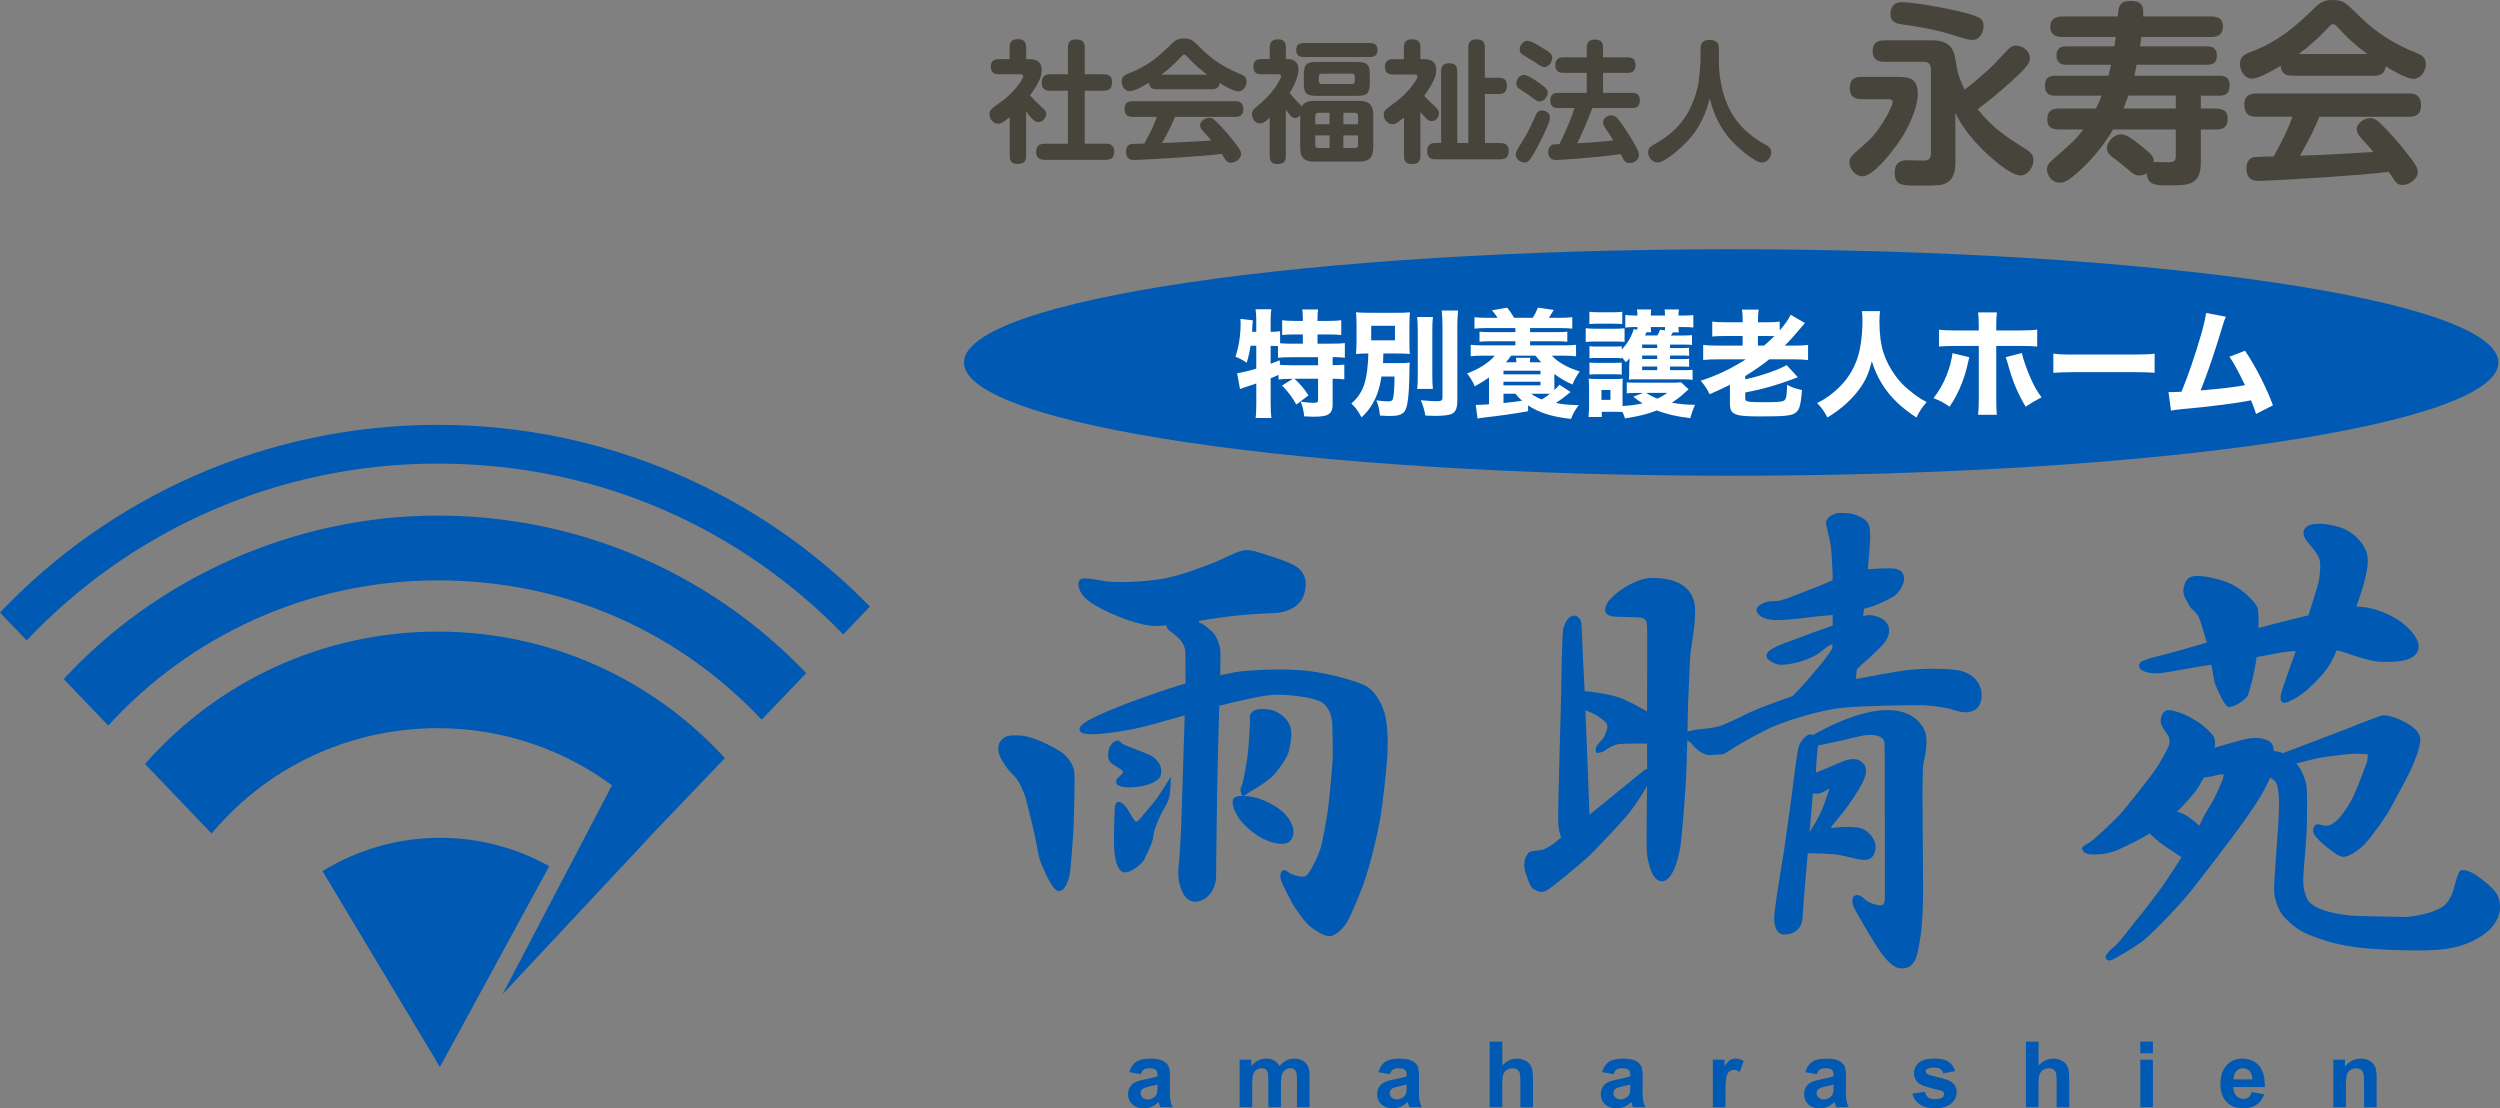 <?xml version="1.0" encoding="UTF-8"?>
<svg xmlns="http://www.w3.org/2000/svg" version="1.1" viewBox="0 0 818 362.64">
  <rect x="0" y="0" width="818" height="362.64" fill="#808080" stroke="none"/>
  <defs>
    <style>
      .cls-1 {
        fill: #fff;
      }

      .cls-2 {
        fill: #46443b;
      }

      .cls-3 {
        fill-rule: evenodd;
      }

      .cls-3, .cls-4 {
        fill: #0059b2;
      }
    </style>
  </defs>
  <!-- Generator: Adobe Illustrator 28.6.0, SVG Export Plug-In . SVG Version: 1.2.0 Build 709)  -->
  <g>
    <g id="_レイヤー_1" data-name="レイヤー_1">
      <path class="cls-3" d="M315.41,118.61c0-20.46,112.39-37.05,251.03-37.05s251.03,16.59,251.03,37.05-112.39,37.05-251.03,37.05-251.03-16.58-251.03-37.05Z"/>
      <g>
        <g>
          <path class="cls-4" d="M452.99,233.13s-1.97-6.97-6.77-9.03c-4.8-2.06-13.98-4.35-20.86-4.83-6.88-.48-17.28-.06-21.6.74-1.18.22-2.77.54-4.52.92.08-3.31.14-6.47.1-7.53-.11-2.5-1.39-5.54-2.78-6.77-1.38-1.23-2.98-2.56-3.57-2.67-.59-.1-.69-.42-.69-.42l-.02-.39c4.02-.63,7.88-1.25,10.36-1.53,5.71-.64,11.04-.91,14.19-1.01,3.15-.11,8.16-1.44,9.71-5.71,1.54-4.26.42-7.46-2.14-9.33-2.56-1.86-9.28-3.73-11.25-4.42-1.97-.7-4.53-1.34-5.97-1.12-2.82.42-6.46,2.77-11.36,4.58-4.91,1.82-10.56,4.11-16.96,5.01-6.4.91-14.13,1.07-17.39.54-3.25-.54-7.2-1.5-8.16-.43s-.8,4.96,4.91,8.26c5.7,3.31,14.82,6.93,20.32,6.83.86-.02,1.91-.1,3.08-.21.16.67.46,1.4.92,1.7.9.59,3.62,2.61,4.42,4.16s.91,2.34.91,3.36l.05,9.79c-.73.2-1.39.39-1.92.55-3.78,1.17-13.06,4.37-16.9,5.86-3.84,1.5-15.57,5.87-15.84,8.27-.12,1.1.21,2.08,4.91,1.92,4.69-.16,11.35-1.34,15.19-2.24,2.34-.55,8.82-2.37,14.27-3.91l-1.15,36.59s-.48,9.27-.64,10.61c-.16,1.33-.58,5.27,0,7.57.59,2.29,1.82,6.18,5.23,6.18s6.77-3.3,6.83-8.42c.05-5.12.21-15.68.21-18.45s.43-22.87.43-22.87l.41-14.35c5.31-1.36,14.26-3.48,18.04-3.61,4.53-.16,13.39.85,15.79,2.66s2.93,4.59,3.14,6.88c0,0,.27,9.7.11,12.15-.16,2.46-1.19,13.79-1.62,16.49-.43,2.71-1.53,9.8-2.54,12.67-1.01,2.88-2.61,5.87-3.41,7.04s-1.02,1.65-2.3,1.65-3.62-.8-4.26-1.22c-.64-.43-1.53-1.3-2.24-.8s-.96,1.92-.47,3.27c.5,1.35,3,6.56,4.57,8.94,1.58,2.37,3.61,5.27,5.78,6.73s3.77,2.52,5.58,2.52,4.7-2.73,5.94-5.11,3.34-7.52,4.41-10.13c.81-1.98,2.28-6.59,3.41-10.97,1.49-5.72,2.61-11.39,2.95-13.66.58-3.8,2.01-15.5,2.17-20.51s-.05-9.01-1.01-12.79Z"/>
          <path class="cls-4" d="M347.13,245.97c-1.92-1.22-8.32-4.79-12.48-5.22s-5.71.05-6.83,1.17c-1.69,1.69-1.44,4.37-.05,6.72,1.38,2.35,2.61,3.94,4.05,5.22s3.31,5.44,3.89,7.68c.59,2.24,2.72,10.82,3.15,13.12.43,2.29,1.01,6.13,1.87,7.99.85,1.87,3.57,8.91,5.7,8.91s3.42-3.95,3.68-6.08c.27-2.13,1.18-13.06,1.23-16.48.05-3.41.48-14.98.11-16.95-.38-1.97-2.4-4.85-4.32-6.08Z"/>
          <path class="cls-4" d="M367.25,252.21c.25.43.26.56-.05.93-.35.44-.72.65-.93.94-.21.28-1.01.69-1.05,1.4-.03.71-.1,1.64,2.49,2.03,2.6.39,7.18-.18,9.74-1.53,2.25-1.19,2.49-1.96,2.49-3.94s-1.85-4.2-3.77-5.02c-1.92-.81-6.82-2.73-7.5-2.98-.67-.25-1.49-.6-1.81-1-.32-.39-.96-.99-1.82-.6-1.24.57-2.13,1.85-2.38,3.59s-.03,2.95,1.18,3.84c1.2.89,3.16,1.92,3.41,2.34Z"/>
          <path class="cls-4" d="M373.97,266.78c-.89,1.11-1.81,2.14-2.28,2.07-.46-.08-1.67-2.21-2.38-3.49s-2.45-3.37-3.63-2.95c-.77.28-.88,1.35-.95,2.49-.08,1.14-.25,7.96-.25,9.53s.07,4.62.46,6.5,1.21,4.27,2.84,4.51c1.64.25,5.55-2.09,6.65-4.33s2.77-5.41,2.99-7.72c.21-2.3,1.74-5.4,2.34-6.78.61-1.39,2.49-3.66,2.92-6.33.43-2.66.43-6.15.43-6.15,0,0-3.63,5.83-4.77,7.36s-3.48,4.19-4.37,5.29Z"/>
          <path class="cls-4" d="M422.48,274.76c1.87-2.82-.1-6.66-2.66-9.01-2.56-2.34-6.72-4.26-9.07-4.8-1.13-.25-2.61-.5-3.95-.54.56-.06,1.74-1.12,2.72-1.64,1.02-.53,6.19-3.73,7.63-5.6,1.44-1.86,4.05-5.01,4.64-7.68.59-2.66,1.28-6.07.05-8.58-1.22-2.5-4.05-4.48-6.88-4.8-2.82-.32-4.58.11-5.22.8-1.16,1.25-.7,1.87-.75,3.73-.05,1.87-.48,8.43-.8,10.77-.32,2.35-1.33,8.05-1.71,9.17-.37,1.12-.69,1.44-.58,2.03.1.56.3,1.71.79,1.79-1.4-.02-2.63.2-3.09.93-.88,1.4.32,4.1,1.71,6.29,1.39,2.18,4.37,4.69,6.77,6.18,2.4,1.5,8.54,3.79,10.4.96Z"/>
        </g>
        <g>
          <path class="cls-3" d="M520.1,266.58l-1.36-34.16c.97.36,2.64,1.01,3.85,1.77,1.74,1.1,3.09,2.28,3.2,2.77.1.5.21,1.07,0,1.75-.22.67-.93,2.84-1.75,3.51-.81.68-1.7,1.89-1.81,2.35s-.21,1.67.14,1.74c.36.07,1.35.07,2.49-.57s2.67-2.02,4.8-2.27c1.81-.21,7.54-.19,9.25-.18v.87l.04,7.44c-.37.13-.79.24-.79.24l-18.06,14.74ZM639.97,219.21c-5.97-.74-13.97-.32-17.92.32-2.89.47-10.43,1.79-14.83,2.64l.37-3.19c.96-.97,2-1.99,2.62-2.49,1.39-1.12,5.44-4.9,6.51-6.34,1.06-1.44,2.08-3.79.85-5.97-1.23-2.19-4.65-3.12-6.67-2.88-.3.04-.76.13-1.28.26l.28-2.39c1.52-.38,2.9-.77,3.72-1.12,2.72-1.18,5.76-2.56,6.72-3.47.96-.9,2.83-3.36,2.67-5.49s-1.6-3.09-4.48-3.14c-1.57-.03-4.59.08-7.38.34.37-4.15.72-8.28.75-9.71.07-3.2.07-5.54-2.21-6.89-2.27-1.35-3.91-1.71-5.68-1.78-1.78-.07-3.13-.21-3.99.35,0,0-2.98,1.07-2.49,3.49.5,2.42,1.14,4.55,1.5,6.82.35,2.28.57,8.46.57,8.46.04.69.03,1.9.02,2.83-2.42,1.07-4.83,2.11-5.94,2.48-2.24.75-10.3,4.37-12.48,4.32-2.19-.05-3.63.32-4.59.85-.96.54-1.92.96-1.87,2.24.03.61.86,2.03,3.04,2.67,2.19.64,3.95.53,7.26.32,3.3-.21,10.13-1.23,12.37-1.33.79-.04,1.56-.13,2.23-.22l.02,3.49c-4.61,1.58-9.07,3.22-10.25,3.71-3.31,1.39-10.45,3.31-11.36,5.65-.49,1.28,1.01,2.29,2.29,2.88s2.19.85,5.66.27c3.46-.59,7.62-2.24,9.44-3.68,1.81-1.44,3.2-2.56,3.89-2.67l.24-.04-.03,1.42c-1.1,1.59-2.67,3.83-3.3,4.59-1.02,1.23-5.71,6.83-7.15,8.27-.77.76-1.78,1.82-2.57,2.66-1.62.57-10.52,3.76-13.38,5.07-3.14,1.44-8.05,4.05-10.77,4.85s-7.2.9-8.21,1.22c-.73.23-1.59.38-2.02.44.05-2.09.08-3.88.1-4.97.05-3.78.64-18.44.9-20.74.27-2.29,1.98-11.51,1.39-15.62-.59-4.1-3.57-8.9-14.02-8.9-4.59,0-10.14,3.63-12.27,5.6-1.3,1.2-3.04,2.72-3.04,5.06,0,1.41,1.6,1.92,3.47,2.03,1.86.11,7.3.11,8.42.37,1.12.27,1.6.86,1.76,2.03s.11,9.01.11,11.09c0,1.82-.04,14.42-.05,17.53-1.56-.88-7.17-4.27-11.06-5.15s-7.7-1.47-9.36-1.47c-.06-1.29-.5-10.64-.6-12.01-.1-1.46-.29-8.71-.5-10.31-.22-1.6-1.54-2.62-2.64-2.4-2.15.42-2.9,3.06-3.26,4.34-.35,1.28-.64,15.49-.64,19.26s-1.28,41.87-.99,44.71c.17,1.72.6,3.3.92,4.29-.39.28-.8.59-.99.81-.43.48-3.42,2.72-5.02,3.14-1.6.43-4.05.27-4.74,1.12-.7.86-2.03,3.1-.8,6.67,1.22,3.57,1.54,4.48,2.77,5.22,1.23.75,2.35,1.12,3.84.48s11.95-9.38,14.13-11.46c2.19-2.08,11.42-11.83,13.28-14.29,1.75-2.29,4.63-6.59,5.66-8.63l-.06,4.63s-.21,14.98,0,17.17c.22,2.19,1.33,9.44,4.91,9.44s5.49-7.79,6.02-11.15c.54-3.35,1.6-17.27,1.87-22.12.16-2.84.31-8.16.43-12.85.51.29,1.09.66,1.44,1.12.69.91,3.41,4.05,6.56,3.68,3.14-.37,3.3.27,5.17-1.07,1.87-1.33,10.67-6.5,15.63-8.53,4.96-2.02,15.04-5.17,21.97-5.86,6.93-.69,24.05-.96,26.93-.8s7.31.8,8.64,1.28,3.68,1.17,5.55.96c1.86-.21,4.26-1.39,4.42-5.17.16-3.79-2.45-7.89-8.42-8.64Z"/>
          <path class="cls-3" d="M595.22,259.62c1.18-.21,3.36-1.6,3.36-1.6,0,0-1.33,4.48-2.82,7.79-1.07,2.35-2.77,5.07-3.67,6.45l1.09-12.62c.52.06,1.32.11,2.04-.02ZM617.46,232.33c-6.98,0-14.88,3.52-17.81,4.85-2.93,1.33-6.48,3.33-6.48,3.33,0,0-.88-.45-1.55-.08-.66.37-2.82,1.89-3.38,5.01-.56,3.12-2.08,15.89-2.56,19.03-.48,3.15-1.92,13.7-1.92,13.7,0,0-2.08,12.64-2.35,14.61s-.91,6.13-.91,7.84.48,5.17,3.36,5.17,5.76-1.65,5.92-5.49c.14-3.25,1.35-17.01,1.71-21.15,2.21.04,7.89.19,10.19.57,2.88.48,6.82,1.87,8.96,1.6,2.13-.27,2.93-2.03,3.04-3.95.1-1.91-.91-4.05-3.52-5.81-2.62-1.76-10.99-.65-10.99-.65,0,0-.03-.29.14-.57.18-.29,2.7-3.2,4.02-4.91,1.32-1.7,4.87-6.68,6.29-9.77,1.43-3.09,1.36-5.13-.88-6.65s-5.81.08-7.2.72c-1.11.52-5.62,2.36-7.34,3.06.02-.29.02-.53.01-.68-.11-1.23.64-8.21.64-8.21,0,0,5.6-1.07,8.69-1.82,3.1-.74,7.04-1.86,9.39-1.6,2.35.27,3.52,1.18,3.68,2.46.16,1.27.11,49.95.11,50.11s.23,3.02-1.09,3.16c-1.31.15-4.37-.78-5.44-1.95-1.07-1.18-2.63-1.85-3.52-1.07s-.71,2.63.29,4.48c.99,1.85,5.28,9.19,6.72,11.37,1.44,2.19,4.96,7.92,8.53,7.84,4.59-.11,5.05-4.05,5.87-8.58.96-5.34,1.12-11.63,1.17-16.53l-.21-31.45s0-9.12.32-10.67c.32-1.54,1.92-7.51.26-10.87-1.65-3.36-5.17-6.45-12.16-6.45Z"/>
        </g>
        <g>
          <path class="cls-4" d="M700.86,219.3c1.21.78,3.48,1.35,7.32.78,3.4-.5,11.74-2.12,15.39-2.58l.11.52c.21.93.71,5.05,1.35,6.4s2.77,6.68,4.2,6.9c1.42.21,5.62-2.14,6.33-3.99.68-1.77,2.4-8.45,2.79-12.31,3.88-.74,7.38-1.42,8.66-1.62.82-.13,2.34-.27,4.16-.39l-.18.53s-4.7,12.94-4.77,14.15,0,1.99,1,2.27c.99.29,5.33-2.06,8.18-4.69,2.84-2.63,6.25-6.04,8.03-9.95l1.16-2.53c.28.03.53.07.69.11,2.13.57,9.74,3.56,13.65,3.63s10.24.21,12.02-3.2c1.78-3.41-2.27-7.46-5.12-9.67-2.62-2.03-8.8-5.2-14.86-5.18.14-.36.27-.68.35-.93,1-2.84,3.98-11.23,3.34-15.42-.63-4.2-4.76-8.32-9.24-9.67s-9.6-1.71-11.23.43c-.93,1.21-.43,2.77.71,4.26s3.41,3.91,3.98,5.69c.57,1.77.21,5.19-.14,7.11-.32,1.69-2.83,9.55-3.43,11.4-6.4,1.51-12.99,3.23-16.35,4.12.11-3.14.06-6-.42-6.92-.99-1.92-5.47-6.83-11.45-8.6-4.63-1.38-9.24-2.14-10.95-.79-1.3,1.04-2.34,3.98-1.35,6.05,1,2.06,1.78,3.62,2.78,4.4.99.78,1.63,1.92,2.06,2.77.39.79,1.92,6.2,2.44,7.89-6.65,1.9-13.25,3.78-14.1,3.98-1.78.43-7.11,1.64-7.75,2.63-.51.78-.57,1.64.64,2.42Z"/>
          <path class="cls-3" d="M727.24,255.12c-.21.63-2.14,4.88-2.63,5.91-.43.89-2.39,4.12-3.03,5.15,0,0-.89,1.82-1.99,4-.45-.43-1.81-1.7-3.52-2.88-1.43-.99-2.95-1.52-3.76-1.76.58-.53,1.09-1.02,1.42-1.39,0,0,4.16-4.21,5.65-6.71.49-.83,1.1-1.89,1.71-3.03.8-.08,2.01-.23,3.09-.49,2.12-.52,3.15-.77,3.4-.45,0,.01-.06.84-.34,1.65ZM816.76,292.2c-1.65-2.3-4.8-4.59-6.45-5.76-1.65-1.18-4.53-2.35-5.33-1.5-.8.86-1.5,3.52-1.82,4.86-.32,1.33-1.28,4.95-3.78,6.77-2.31,1.66-6.67,2.93-11.84,3.46,0,0-13.55-.21-17.07-.37s-13.69-1.47-15.57-5.55c-1.98-4.26-1.12-7.94-.96-11.56,0,0,.8-8.85.85-11.95.05-3.09.27-10.98-.16-13.7-.41-2.63-1.97-5.74-3.33-7.1,1.74-.45,7.39-1.9,9.43-2.14,2.42-.28,8.46-1.13,10.59-1.06,2.14.07,3.42.21,3.42.21,0,0-.14,1.85-.14,2.06s-3.42,9.31-4.63,11.8c-1.2,2.49-3.27,5.55-4.62,7.04s-2.99,2.49-3.98,2.49-2.37-.4-2.85-.5c-.48-.11-.64.1-.9.26-.27.16-.59.59-.7,1.18-.1.58-.1,1.38.59,2.34s2.99,3.15,4.21,4c1.23.85,3.36,2.93,5.18,2.88,1.81-.05,5.22-2.38,7.04-4.37,2.13-2.35,6.88-8.9,8.21-11.52,0,0,5.55-10.13,6.51-12.26s3.36-7.52,3.25-10.34c-.11-2.83-3.36-4.69-4.91-5.55-1.54-.85-5.76-2.71-7.73-2.18s-12.59,4.8-12.59,4.8l-19.79,7.51c-.31-.16-.6-.3-.85-.37-.68-.19-1.45-.28-2.05-.33-.08-1.67-.53-2.71-1.78-3.38-2.07-1.1-4.73-1.07-6.97-.64-1.93.36-8.75,2.36-10.61,2.91.27-1.73.21-3.3-.93-4.48-.76-.78-2.03-2.17-3.68-3.36-2.19-1.57-4.87-2.92-6.24-3.41-2.4-.85-4.37-1.38-5.33-.74-1.25.83-1.98,3.25-1.07,4.85s1.49,2.5,1.97,3.09.7,2.08.38,3.15c-.32,1.06-3.26,6.45-4.91,8.68-1.65,2.24-9.58,12.52-11.86,14.79-2.27,2.27-7.66,7.45-9.15,8.35-1.5.91-2.62,1.49-2.56,2.08.05.59.58,1.55,2.02,1.81,1.44.27,5.98.32,9.82-1.44,3.65-1.67,7.85-3.69,10.24-5.3.97.91,3.06,2.81,4.69,3.92,1.9,1.29,5,3.35,5.78,3.87-2.27,3.57-5.28,8.13-6.54,9.88-1.85,2.56-5.83,7.82-8.04,10.45-2.2,2.63-5.69,7.54-7.39,8.89-1.71,1.35-2.99,2.77-2.92,3.34s.57,1.49,1.78,1.14c1.21-.36,7.25-3.99,10.09-6.05,2.85-2.06,12.31-11.86,15.93-16.41,3.63-4.55,13.73-17.71,17-22.33,3.27-4.62,5.55-7.96,6.9-10.59.75-1.46,1.53-2.75,2.15-4.35.63.29,1.75.93,2.16,2.06.59,1.6.8,4.79.8,5.7,0,1.34-.16,5.66-.16,5.66,0,0-.26,4.63-.48,6.93,0,0-1.06,14.28-.99,16.7s1.28,6.54,3.55,8.81,4.48,4.34,9.18,6.05c4.69,1.7,10.34,3.83,24.21,4.37,13.87.53,21.4.48,28.27-2.99,6.97-3.52,8.1-7.25,8.64-9.7,0,0,.48-3.57-1.18-5.86Z"/>
        </g>
      </g>
      <g>
        <path class="cls-4" d="M143.23,139.01c-56.56,0-107.45,23.74-143.23,61.41l8.73,9.12c33.51-35.47,81.32-57.85,134.5-57.85s99.27,21.55,132.68,55.88l8.72-9.11c-35.67-36.55-85.81-59.45-141.4-59.45Z"/>
        <path class="cls-4" d="M20.84,222.19l14.58,15.22c26.46-29.07,64.92-47.52,107.81-47.52s79.6,17.64,105.99,45.58l14.58-15.23c-30.19-31.64-73-51.54-120.57-51.54s-92.12,20.73-122.39,53.49Z"/>
        <path class="cls-3" d="M143.23,206.66c-38.29,0-72.58,16.85-95.78,43.31l21.79,22.77c17.46-21,44.12-34.48,73.99-34.48,21.42,0,41.13,7.01,57.02,18.69l-35.82,68.37,51.02-54.55,21.73-22.71c-23.15-25.34-56.64-41.4-93.95-41.4Z"/>
        <path class="cls-4" d="M179.71,283.41c-10.61-5.91-22.79-9.28-35.76-9.28-14.08,0-27.2,4.03-38.42,10.9l38.41,64.09,35.77-65.71Z"/>
      </g>
      <g>
        <path class="cls-2" d="M609.15,32.45c-.9,0-3.9,0-3.9-3.52,0-2.82,1.34-3.78,3.9-3.78h11.26c3.58,0,7.1,0,7.1,5.57,0,4.54-2.94,10.43-4.67,13.38-2.56,4.22-9.6,13.57-13.44,13.57-2.3,0-4.29-2.43-4.29-4.48,0-1.66.26-1.86,5.95-6.85,3.71-3.2,8.19-11.26,8.19-12.86,0-1.02-.96-1.02-1.28-1.02h-8.83ZM639.8,53.31c0,1.47-.06,5.25-3.14,6.66-1.47.7-3.07.77-8.45.77-5.82,0-8.26,0-8.26-4.16,0-2.88,1.34-4.16,4.03-4.16.06,0,4.61.13,5.44.13,1.02,0,2.37-.13,2.37-2.24v-27.71c0-1.54-.7-2.37-2.37-2.37h-12.8c-.9,0-3.9,0-3.9-3.52,0-3.14,2.3-3.52,3.9-3.52h15.23c3.65,0,7.04.77,7.87,5.7.64,3.97,1.09,6.53,3.14,10.43,3.9-3.07,7.74-6.27,11.14-9.92,3.9-4.22,4.1-4.48,5.7-4.48,2.43,0,4.48,2.05,4.48,4.03,0,1.41-.51,2.5-4.86,6.59-5.63,5.18-8.83,7.62-12.22,10.18,4.86,6.14,8.96,8.77,16.19,13.38,1.66,1.09,2.05,2.24,2.05,3.33,0,2.3-1.92,4.99-4.22,4.99-3.71,0-11.46-7.55-12.1-8.13-2.18-2.18-6.78-6.91-9.21-12.42v16.45ZM640.76,3.65c6.72,1.66,8.25,2.18,8.25,4.8,0,1.54-.77,4.61-3.78,4.61-1.02,0-1.34-.06-6.4-1.66-5.76-1.86-13.63-3.07-16.25-3.39-1.92-.26-4.03-.64-4.03-3.46,0-1.09.38-3.84,3.71-3.84,3.78,0,14.14,1.86,18.5,2.94Z"/>
        <path class="cls-2" d="M711.93,42.37h-20.54c-2.75,4.67-6.14,8.96-10.05,12.67-5.06,4.74-6.33,4.74-7.36,4.74-2.69,0-4.22-2.62-4.22-4.29,0-1.15.51-2.05,1.98-3.33,6.66-5.82,7.42-6.53,9.92-9.79h-7.94c-1.54,0-3.84-.32-3.84-3.14,0-2.18.58-3.71,3.84-3.71h12.03c.51-.9,1.02-1.98,1.92-4.22h-15.23c-1.34,0-3.33-.32-3.33-3.01,0-1.98.51-3.52,3.33-3.52h17.47c.32-1.28.51-2.11.83-3.58h-14.46c-1.02,0-3.39,0-3.39-3.01s2.24-3.01,3.39-3.01h15.55c.19-1.02.26-1.73.45-3.07h-17.53c-.77,0-3.9,0-3.9-3.33s3.07-3.39,3.9-3.39h18.17c.32-3.33.51-5.06,4.16-5.06,4.42,0,4.29,2.43,4.16,5.06h22.27c1.09,0,3.84.06,3.84,3.33,0,2.82-1.98,3.39-3.84,3.39h-22.85c-.26,1.66-.32,2.18-.45,3.07h21.82c1.47,0,3.33.26,3.33,3.01,0,2.3-1.15,3.01-3.33,3.01h-22.91c-.26,1.41-.51,2.3-.77,3.58h27.84c1.15,0,3.33.13,3.33,3.07,0,1.92-.45,3.46-3.33,3.46h-6.08v4.22h4.99c1.34,0,3.78.26,3.78,3.14,0,2.05-.45,3.71-3.78,3.71h-4.99v10.81c0,7.49-4.03,7.49-10.69,7.49-3.78,0-6.85,0-6.98-4.03-.38.32-1.02.77-2.3.77-1.54,0-1.73-.19-4.8-2.75-.83-.7-2.94-2.37-4.16-3.26-.83-.64-1.79-1.41-1.79-2.88,0-2.18,2.3-4.54,4.54-4.54,1.09,0,2.24.13,7.1,4.1,3.39,2.75,3.84,3.52,3.65,5.06.51-.13.77-.13,1.66-.13.64,0,3.58.13,4.16,0,.83-.13,1.41-.51,1.41-1.86v-8.77ZM696.38,31.29c-.7,2.05-1.28,3.46-1.6,4.22h17.15v-4.22h-15.55Z"/>
        <path class="cls-2" d="M750.07,24.77c-2.37,0-3.65-.83-3.84-3.2-2.5,1.47-7.17,4.16-9.41,4.16-2.05,0-3.9-2.11-3.9-4.8,0-2.43,1.54-3.2,3.46-3.9,9.66-3.65,15.29-9.02,20.03-13.57,2.56-2.5,3.58-3.46,6.91-3.46s4.16.9,7.87,4.48c3.52,3.52,8.77,8.51,19.33,12.8,1.92.77,3.2,1.47,3.2,3.78,0,2.56-1.86,4.74-4.1,4.74-2.05,0-6.66-2.62-9.02-4.1-.32,2.75-2.18,3.07-3.9,3.07h-26.62ZM758.9,38.21c-1.54,3.71-2.94,6.72-6.34,12.74,9.09-.32,10.62-.45,24-1.22-.96-1.22-1.28-1.54-3.78-4.29-1.41-1.54-1.66-2.3-1.66-3.14,0-1.92,2.37-3.65,4.42-3.65,1.09,0,2.05.45,3.26,1.66,2.56,2.5,5.5,5.7,8.51,9.54,3.07,3.84,3.78,5.06,3.78,6.46,0,2.24-2.75,4.22-4.99,4.22-1.47,0-2.18-.83-2.56-1.41-.26-.38-1.6-2.43-1.92-2.88-6.66.77-13.57,1.28-20.35,1.73-3.2.26-19.71,1.22-22.27,1.22-1.02,0-3.97,0-3.97-4.1,0-.58,0-3.46,2.88-3.71.58-.06,5.06-.19,6.02-.19,2.3-4.22,4.61-8.45,6.14-12.99h-11.84c-2.69,0-3.9-1.22-3.9-4.03,0-3.58,3.01-3.58,3.9-3.58h50.04c2.62,0,3.9,1.09,3.9,3.97,0,3.65-3.01,3.65-3.9,3.65h-29.37ZM774.58,17.66c-1.98-1.47-5.76-4.35-9.41-8.45-.96-1.02-1.22-1.28-1.79-1.28s-.83.26-1.79,1.28c-2.88,3.14-6.02,5.95-9.41,8.45h22.4Z"/>
      </g>
      <g>
        <path class="cls-2" d="M336.92,19.36c2.19,0,3.91.82,3.91,3.57,0,1.85-.56,3.83-3.83,8.3.99,1.12,1.81,1.89,3.27,3.27,1.72,1.59,2.06,1.89,2.06,2.79,0,1.2-1.12,2.67-2.54,2.67-1.5,0-2.92-1.98-4.04-3.53v14.58c0,2.11-.99,2.62-2.92,2.62-2.24,0-2.45-1.51-2.45-2.62v-12.69c-1.76,1.42-2.62,2.15-3.87,2.15-1.38,0-2.75-1.5-2.75-3.05,0-1.46.65-1.89,3.87-4.17,4.73-3.31,7.18-7.74,7.18-8.26,0-.65-.64-.69-1.03-.69h-6.97c-1.25,0-2.62-.34-2.62-2.49,0-2.45,1.93-2.45,2.62-2.45h3.53v-3.87c0-1.98.9-2.67,2.88-2.67,2.41,0,2.54,1.81,2.54,2.67v3.87h1.16ZM361.08,24.31c.73,0,2.79,0,2.79,2.49,0,2.02-.77,2.88-2.79,2.88h-6.15v17.33h6.88c.69,0,2.75,0,2.75,2.45,0,1.98-.77,2.84-2.75,2.84h-19.74c-.77,0-3.05,0-3.05-2.49,0-2.11.99-2.79,3.05-2.79h7.35v-17.33h-5.85c-.69,0-2.71,0-2.71-2.54,0-2.11.9-2.84,2.71-2.84h5.85v-8.73c0-.99.13-2.67,2.54-2.67,2.15,0,2.97.73,2.97,2.67v8.73h6.15Z"/>
        <path class="cls-2" d="M378.54,29.21c-1.59,0-2.45-.56-2.58-2.15-1.68.99-4.82,2.79-6.32,2.79-1.38,0-2.62-1.42-2.62-3.22,0-1.63,1.03-2.15,2.32-2.62,6.49-2.45,10.28-6.06,13.46-9.12,1.72-1.68,2.41-2.32,4.64-2.32s2.79.6,5.29,3.01c2.36,2.37,5.89,5.72,12.99,8.6,1.29.52,2.15.99,2.15,2.54,0,1.72-1.25,3.18-2.75,3.18-1.38,0-4.47-1.76-6.06-2.75-.21,1.85-1.46,2.06-2.62,2.06h-17.89ZM384.47,38.24c-1.03,2.49-1.98,4.52-4.26,8.56,6.11-.22,7.14-.3,16.12-.82-.64-.82-.86-1.03-2.54-2.88-.95-1.03-1.12-1.55-1.12-2.11,0-1.29,1.59-2.45,2.97-2.45.73,0,1.38.3,2.19,1.12,1.72,1.68,3.7,3.83,5.72,6.41,2.06,2.58,2.54,3.4,2.54,4.34,0,1.51-1.85,2.84-3.35,2.84-.99,0-1.46-.56-1.72-.95-.17-.26-1.08-1.63-1.29-1.94-4.47.52-9.12.86-13.67,1.16-2.15.17-13.24.82-14.96.82-.69,0-2.67,0-2.67-2.75,0-.39,0-2.32,1.93-2.49.39-.04,3.4-.13,4.04-.13,1.55-2.84,3.1-5.68,4.13-8.73h-7.95c-1.81,0-2.62-.82-2.62-2.71,0-2.41,2.02-2.41,2.62-2.41h33.62c1.76,0,2.62.73,2.62,2.67,0,2.45-2.02,2.45-2.62,2.45h-19.74ZM395.01,24.44c-1.33-.99-3.87-2.92-6.32-5.68-.64-.69-.82-.86-1.2-.86s-.56.17-1.2.86c-1.93,2.11-4.04,4-6.32,5.68h15.05Z"/>
        <path class="cls-2" d="M425.41,37.77c-.3.26-.77.86-1.63.86-.73,0-1.42-.6-1.68-.95-.21-.26-1.16-1.5-1.38-1.81v15.14c0,1.81-.69,2.67-2.79,2.67-2.49,0-2.49-1.98-2.49-2.67v-12.51c-1.25,1.2-2.06,1.89-3.18,1.89-1.5,0-2.62-1.5-2.62-2.97,0-.34.04-1.12.82-1.89.3-.26,1.76-1.5,2.06-1.76,4.73-4.08,6.67-8.34,6.67-8.81,0-.65-.65-.65-.95-.65h-5.5c-1.93,0-2.62-.86-2.62-2.62,0-2.36,1.93-2.36,2.62-2.36h2.71v-3.78c0-2.02.99-2.67,2.84-2.67,2.24,0,2.45,1.68,2.45,2.67v3.78h.77c1.93,0,3.35,1.2,3.35,3.22,0,2.67-1.55,5.76-2.88,7.91.82.99,1.81,2.11,2.36,2.67,1.16,1.16,1.29,1.29,1.55,1.76.86-1.55,2.32-1.89,4.17-1.89h14.58c3.1,0,4.69,1.07,4.69,4.69v10.54c0,3.61-1.59,4.64-4.69,4.64h-14.58c-3.01,0-4.64-.95-4.64-4.64v-10.45ZM426.7,18.68c-.99,0-2.58-.17-2.58-2.28,0-1.76,1.03-2.32,2.58-2.32h21.46c.95,0,2.58.13,2.58,2.28,0,1.76-1.07,2.32-2.58,2.32h-21.46ZM448.2,27.28c0,3.4-.99,4.08-4.3,4.08h-13.03c-3.31,0-4.26-.69-4.26-4.08v-2.88c0-3.44.99-4.13,4.26-4.13h13.03c3.22,0,4.3.65,4.3,4.13v2.88ZM430.35,40.65h4.69v-3.74h-3.66c-.69,0-1.03.34-1.03,1.03v2.71ZM435.04,48.43v-4.13h-4.69v3.1c0,.73.39,1.03,1.03,1.03h3.66ZM443.3,25.13c0-.65-.3-1.03-1.03-1.03h-9.72c-.73,0-1.03.39-1.03,1.03v1.33c0,.64.3,1.03,1.03,1.03h9.72c.73,0,1.03-.39,1.03-1.03v-1.33ZM444.37,40.65v-2.71c0-.56-.26-1.03-1.03-1.03h-3.78v3.74h4.82ZM444.37,44.3h-4.82v4.13h3.78c.73,0,1.03-.39,1.03-1.03v-3.1Z"/>
        <path class="cls-2" d="M465.92,19.36c2.54,0,4,.9,4,3.57,0,1.12-.26,2.15-.82,3.35-1.03,2.24-2.54,4.3-3.1,5.07.99,1.12,2.06,2.15,3.14,3.14,1.12.99,1.68,1.68,1.68,2.67,0,1.2-.95,2.45-2.41,2.45-.69,0-1.33-.04-3.65-2.97v14.36c0,2.11-.99,2.67-2.88,2.67-2.28,0-2.49-1.55-2.49-2.62v-12.6c-2.37,1.89-2.84,2.19-3.79,2.19-1.63,0-2.84-1.59-2.84-3.01s.34-1.63,3.96-4.3c4.26-3.14,7.09-7.44,7.09-8.34,0-.6-.69-.6-.95-.6h-7.05c-1.63,0-2.67-.6-2.67-2.62,0-2.41,2.06-2.41,2.67-2.41h3.53v-3.83c0-1.89.77-2.67,2.88-2.67,2.45,0,2.54,1.85,2.54,2.67v3.83h1.16ZM490.43,25.43c.64,0,2.62,0,2.62,2.49,0,1.98-.73,2.84-2.62,2.84h-4.56v16.04h4.9c.86,0,2.88.04,2.88,2.49,0,1.98-.73,2.84-2.88,2.84h-21.16c-.65,0-2.62,0-2.62-2.54,0-2.19.99-2.79,2.62-2.79h1.93v-23.43c0-.69,0-2.67,2.49-2.67,1.98,0,2.79.77,2.79,2.67v23.43h3.61V15.54c0-1.03.26-2.67,2.49-2.67,1.94,0,2.92.6,2.92,2.67v9.89h4.56Z"/>
        <path class="cls-2" d="M504.23,45.77c-3.7,7.4-4.34,7.4-5.38,7.4-1.38,0-2.88-1.12-2.88-2.54,0-.99.34-1.51,2.15-4.39,1.72-2.67,2.97-5.46,4.39-8.56.3-.69.73-1.55,2.06-1.55,1.08,0,2.58.77,2.58,2.32,0,1.46-2.06,5.63-2.92,7.31ZM498.55,24.52c1.29,0,3.48,1.5,5.03,2.58,2.49,1.72,2.84,2.37,2.84,3.18,0,1.25-1.16,2.92-2.67,2.92-.73,0-1.03-.21-3.57-2.11-.47-.34-2.58-1.72-3.01-2.02-.77-.52-1.03-.86-1.03-2.02,0-1.07,1.12-2.54,2.41-2.54ZM499.76,13.34c1.2,0,3.61,1.51,4.99,2.37,2.54,1.55,3.14,2.02,3.14,3.23,0,1.42-1.21,3.01-2.58,3.01-.73,0-.9-.13-3.53-1.89-.56-.34-3.05-1.81-3.53-2.15-.43-.26-.99-.65-.99-1.85s1.12-2.71,2.49-2.71ZM509.86,35.36c-.77,0-2.62-.04-2.62-2.49,0-2.11,1.33-2.49,2.62-2.49h9.33v-6.54h-7.61c-.64,0-2.67,0-2.67-2.41,0-1.93.86-2.67,2.67-2.67h7.61v-3.18c0-.99.17-2.62,2.49-2.62,1.89,0,2.84.56,2.84,2.62v3.18h8c.64,0,2.62,0,2.62,2.41,0,2.02-.95,2.67-2.62,2.67h-8v6.54h9.42c.65,0,2.62,0,2.62,2.36,0,1.94-.9,2.62-2.62,2.62h-12.94c-1.63,4.52-3.91,9.46-4.9,11.52,4.77-.26,6.06-.34,11.78-.9-.9-1.5-1.08-1.81-2.71-4.21-.56-.82-.64-1.29-.64-1.72,0-1.5,1.59-2.32,2.67-2.32s1.76.43,3.61,3.05c1.08,1.59,2.62,3.87,4.17,6.67.95,1.72,1.29,2.54,1.29,3.31,0,1.46-1.46,2.58-3.01,2.58-1.46,0-1.98-.95-2.19-1.42-.13-.22-.64-1.29-.73-1.51-9.29,1.33-20.68,1.94-21.2,1.94s-2.58,0-2.58-2.67c0-.95.39-1.76,1.21-2.24.39-.21.64-.26,2.49-.3,1.85-3.83,3.66-7.74,4.9-11.78h-5.29Z"/>
        <path class="cls-2" d="M556.43,15.84c0-.77,0-2.79,2.97-2.79s3.01,1.94,3.01,2.79v4.13c0,3.27.52,12.34,5.59,19.18,2.49,3.4,5.8,6.11,9.5,8.08,1.03.56,2.06,1.16,2.06,2.67,0,1.2-.99,3.27-3.14,3.27s-7.35-4.34-10.15-7.44c-3.44-3.78-5.59-8.51-6.84-13.46-2.02,7.74-5.03,11.57-7.78,14.4-2.45,2.54-7.14,6.49-9.29,6.49-1.81,0-3.1-1.76-3.1-3.31,0-1.38.77-1.89,1.59-2.37,5.59-3.18,11.87-7.48,14.66-19.09.43-1.85.9-7.74.9-8.43v-4.13Z"/>
      </g>
      <g>
        <path class="cls-4" d="M373.25,351.48l-3.74-.67c.42-1.5,1.14-2.62,2.17-3.34s2.55-1.08,4.57-1.08c1.84,0,3.2.22,4.1.65s1.53.99,1.9,1.65c.37.67.55,1.9.55,3.68l-.04,4.8c0,1.37.07,2.38.2,3.02.13.65.38,1.35.74,2.09h-4.07c-.11-.27-.24-.68-.4-1.22-.07-.24-.12-.41-.15-.48-.7.68-1.46,1.2-2.26,1.54s-1.66.51-2.56.51c-1.6,0-2.86-.43-3.79-1.3-.92-.87-1.38-1.97-1.38-3.3,0-.88.21-1.66.63-2.35.42-.69,1.01-1.21,1.77-1.58.76-.37,1.85-.69,3.27-.96,1.92-.36,3.26-.7,4-1.01v-.41c0-.79-.2-1.35-.59-1.69-.39-.34-1.13-.5-2.21-.5-.73,0-1.3.14-1.71.43s-.74.79-1,1.52ZM378.75,354.82c-.53.18-1.36.39-2.5.63s-1.89.48-2.24.72c-.54.38-.81.86-.81,1.45s.21,1.07.64,1.49.98.63,1.64.63c.74,0,1.45-.24,2.12-.73.5-.37.83-.83.98-1.36.11-.35.16-1.02.16-2.01v-.82Z"/>
        <path class="cls-4" d="M405.63,346.73h3.79v2.12c1.36-1.65,2.97-2.48,4.85-2.48,1,0,1.86.21,2.59.62s1.33,1.03,1.8,1.86c.68-.83,1.42-1.45,2.21-1.86s1.64-.62,2.53-.62c1.14,0,2.11.23,2.9.7.79.46,1.38,1.15,1.77,2.04.28.66.42,1.74.42,3.22v9.95h-4.12v-8.89c0-1.54-.14-2.54-.42-2.99-.38-.59-.97-.88-1.76-.88-.58,0-1.12.18-1.63.53s-.87.87-1.1,1.55-.34,1.75-.34,3.21v7.47h-4.12v-8.53c0-1.51-.07-2.49-.22-2.93s-.37-.77-.68-.98c-.31-.21-.73-.32-1.25-.32-.63,0-1.21.17-1.71.51s-.87.83-1.09,1.48c-.22.64-.33,1.71-.33,3.21v7.56h-4.12v-15.56Z"/>
        <path class="cls-4" d="M454.76,351.48l-3.74-.67c.42-1.5,1.14-2.62,2.17-3.34s2.55-1.08,4.57-1.08c1.84,0,3.2.22,4.1.65s1.53.99,1.9,1.65c.37.67.55,1.9.55,3.68l-.04,4.8c0,1.37.07,2.38.2,3.02.13.65.38,1.35.74,2.09h-4.07c-.11-.27-.24-.68-.4-1.22-.07-.24-.12-.41-.15-.48-.7.68-1.46,1.2-2.26,1.54s-1.66.51-2.56.51c-1.6,0-2.86-.43-3.79-1.3-.92-.87-1.38-1.97-1.38-3.3,0-.88.21-1.66.63-2.35.42-.69,1.01-1.21,1.77-1.58.76-.37,1.85-.69,3.27-.96,1.92-.36,3.26-.7,4-1.01v-.41c0-.79-.2-1.35-.59-1.69-.39-.34-1.13-.5-2.21-.5-.73,0-1.3.14-1.71.43s-.74.79-1,1.52ZM460.27,354.82c-.53.18-1.36.39-2.5.63s-1.89.48-2.24.72c-.54.38-.81.86-.81,1.45s.21,1.07.64,1.49.98.63,1.64.63c.74,0,1.45-.24,2.12-.73.5-.37.83-.83.98-1.36.11-.35.16-1.02.16-2.01v-.82Z"/>
        <path class="cls-4" d="M491.55,340.82v7.9c1.33-1.55,2.92-2.33,4.76-2.33.95,0,1.8.18,2.56.53s1.33.8,1.72,1.35c.38.55.65,1.15.79,1.82.14.66.21,1.69.21,3.09v9.13h-4.12v-8.22c0-1.63-.08-2.67-.23-3.11s-.43-.79-.83-1.05c-.39-.26-.89-.39-1.49-.39-.68,0-1.29.17-1.83.5s-.93.83-1.18,1.5c-.25.67-.37,1.66-.37,2.97v7.79h-4.12v-21.47h4.12Z"/>
        <path class="cls-4" d="M527.93,351.48l-3.74-.67c.42-1.5,1.14-2.62,2.17-3.34s2.55-1.08,4.57-1.08c1.84,0,3.2.22,4.1.65s1.53.99,1.9,1.65c.37.67.55,1.9.55,3.68l-.04,4.8c0,1.37.07,2.38.2,3.02.13.65.38,1.35.74,2.09h-4.07c-.11-.27-.24-.68-.4-1.22-.07-.24-.12-.41-.15-.48-.7.68-1.46,1.2-2.26,1.54s-1.66.51-2.56.51c-1.6,0-2.86-.43-3.79-1.3-.92-.87-1.38-1.97-1.38-3.3,0-.88.21-1.66.63-2.35.42-.69,1.01-1.21,1.77-1.58.76-.37,1.85-.69,3.27-.96,1.92-.36,3.26-.7,4-1.01v-.41c0-.79-.2-1.35-.59-1.69-.39-.34-1.13-.5-2.21-.5-.73,0-1.3.14-1.71.43s-.74.79-1,1.52ZM533.44,354.82c-.53.18-1.36.39-2.5.63s-1.89.48-2.24.72c-.54.38-.81.86-.81,1.45s.21,1.07.64,1.49.98.63,1.64.63c.74,0,1.45-.24,2.12-.73.5-.37.83-.83.98-1.36.11-.35.16-1.02.16-2.01v-.82Z"/>
        <path class="cls-4" d="M564.56,362.29h-4.12v-15.56h3.82v2.21c.65-1.04,1.24-1.73,1.77-2.07.52-.33,1.12-.5,1.78-.5.94,0,1.84.26,2.71.78l-1.27,3.59c-.69-.45-1.34-.67-1.93-.67s-1.06.16-1.46.48-.72.89-.95,1.72-.34,2.57-.34,5.21v4.8Z"/>
        <path class="cls-4" d="M594.45,351.48l-3.74-.67c.42-1.5,1.14-2.62,2.17-3.34s2.55-1.08,4.57-1.08c1.84,0,3.2.22,4.1.65s1.53.99,1.9,1.65c.37.67.55,1.9.55,3.68l-.04,4.8c0,1.37.07,2.38.2,3.02.13.65.38,1.35.74,2.09h-4.07c-.11-.27-.24-.68-.4-1.22-.07-.24-.12-.41-.15-.48-.7.68-1.46,1.2-2.26,1.54s-1.66.51-2.56.51c-1.6,0-2.86-.43-3.79-1.3-.92-.87-1.38-1.97-1.38-3.3,0-.88.21-1.66.63-2.35.42-.69,1.01-1.21,1.77-1.58.76-.37,1.85-.69,3.27-.96,1.92-.36,3.26-.7,4-1.01v-.41c0-.79-.2-1.35-.59-1.69-.39-.34-1.13-.5-2.21-.5-.73,0-1.3.14-1.71.43s-.74.79-1,1.52ZM599.96,354.82c-.53.18-1.36.39-2.5.63s-1.89.48-2.24.72c-.54.38-.81.86-.81,1.45s.21,1.07.64,1.49.98.63,1.64.63c.74,0,1.45-.24,2.12-.73.5-.37.83-.83.98-1.36.11-.35.16-1.02.16-2.01v-.82Z"/>
        <path class="cls-4" d="M625.69,357.85l4.13-.63c.18.8.53,1.41,1.07,1.82s1.29.62,2.26.62c1.06,0,1.87-.2,2.4-.59.36-.27.54-.64.54-1.1,0-.31-.1-.57-.29-.78-.21-.2-.66-.38-1.38-.54-3.32-.73-5.42-1.4-6.31-2.01-1.23-.84-1.85-2.01-1.85-3.5,0-1.35.53-2.48,1.6-3.4s2.71-1.38,4.95-1.38,3.71.35,4.75,1.04,1.75,1.72,2.14,3.08l-3.88.72c-.17-.61-.48-1.07-.94-1.39-.46-.32-1.13-.48-1.99-.48-1.08,0-1.86.15-2.33.45-.31.21-.47.49-.47.83,0,.29.14.54.41.75.37.27,1.65.66,3.85,1.16,2.19.5,3.72,1.11,4.59,1.83.86.73,1.29,1.75,1.29,3.06,0,1.43-.6,2.65-1.79,3.68s-2.95,1.54-5.29,1.54c-2.12,0-3.8-.43-5.03-1.29s-2.04-2.03-2.42-3.5Z"/>
        <path class="cls-4" d="M667.01,340.82v7.9c1.33-1.55,2.92-2.33,4.76-2.33.95,0,1.8.18,2.56.53s1.33.8,1.72,1.35c.38.55.65,1.15.79,1.82.14.66.21,1.69.21,3.09v9.13h-4.12v-8.22c0-1.63-.08-2.67-.23-3.11s-.43-.79-.83-1.05c-.39-.26-.89-.39-1.49-.39-.68,0-1.29.17-1.83.5s-.93.83-1.18,1.5c-.25.67-.37,1.66-.37,2.97v7.79h-4.12v-21.47h4.12Z"/>
        <path class="cls-4" d="M700.31,344.62v-3.81h4.12v3.81h-4.12ZM700.31,362.29v-15.56h4.12v15.56h-4.12Z"/>
        <path class="cls-4" d="M736.74,357.34l4.1.69c-.53,1.5-1.36,2.65-2.5,3.43-1.14.79-2.56,1.18-4.27,1.18-2.71,0-4.71-.88-6.01-2.65-1.03-1.42-1.54-3.2-1.54-5.36,0-2.58.67-4.6,2.02-6.06,1.35-1.46,3.05-2.19,5.11-2.19,2.31,0,4.14.76,5.48,2.29s1.98,3.87,1.92,7.02h-10.31c.03,1.22.36,2.17,1,2.85s1.43,1.02,2.37,1.02c.64,0,1.19-.18,1.63-.53s.77-.92,1-1.7ZM736.97,353.18c-.03-1.19-.34-2.1-.92-2.72s-1.3-.93-2.14-.93c-.9,0-1.64.33-2.23.98s-.87,1.54-.86,2.67h6.15Z"/>
        <path class="cls-4" d="M777.64,362.29h-4.12v-7.94c0-1.68-.09-2.77-.26-3.26-.18-.49-.46-.88-.86-1.15-.39-.27-.87-.41-1.43-.41-.71,0-1.35.2-1.92.59s-.96.91-1.17,1.55-.31,1.84-.31,3.57v7.05h-4.12v-15.56h3.82v2.29c1.36-1.76,3.07-2.64,5.13-2.64.91,0,1.74.16,2.49.49.75.33,1.32.75,1.71,1.25.38.51.65,1.08.8,1.73s.23,1.57.23,2.77v9.67Z"/>
      </g>
      <g>
        <path class="cls-1" d="M423.07,123.96h-.98c-1.47,0-2.72.07-3.75.22v-1.52c-1,.46-1.86.82-2.58,1.09v8.42c.01,1.93.09,3.46.24,4.6h-5.18c.15-.78.23-2.31.24-4.6v-6.7c-1.18.41-2.17.74-2.99,1-1.01.32-1.79.6-2.34.83l-.95-5.2c1.19-.12,3.28-.61,6.27-1.47v-7.5h-1.86c-.29,1.88-.71,3.73-1.26,5.55-1.18-.82-2.41-1.47-3.69-1.95,1.12-3.36,1.69-7.01,1.69-10.93,0-.51-.03-.99-.07-1.45l4.06.46c-.06.36-.11.98-.15,1.87-.01.45-.04,1.08-.09,1.89h1.37v-4.25c-.01-1.2-.09-2.24-.24-3.12h5.18c-.16.83-.24,1.87-.24,3.12v4.25c1.38,0,2.42-.07,3.1-.2v3.95c1.04.09,2.29.13,3.77.13h3.67v-3.02h-2.69c-1.78,0-3.14.06-4.08.19v-4.84c1.01.15,2.38.22,4.08.22h2.69v-1c0-1.11-.07-2.03-.2-2.75h5.2c-.14.69-.2,1.6-.2,2.71v1.04h3.6c1.74,0,3.13-.07,4.16-.22v4.84c-.92-.12-2.3-.19-4.16-.19h-3.6v3.02h4.45c2.15,0,3.65-.07,4.49-.2v4.79c-1-.12-2.33-.19-3.99-.2v2.63c1.79,0,3.07-.06,3.82-.19v4.86c-1-.15-2.28-.22-3.82-.22v8.44c0,1.06-.2,1.89-.59,2.47-.42.61-1.14,1.03-2.17,1.26-.79.17-1.92.26-3.38.26-.84,0-1.9-.04-3.17-.11-.17-1.91-.56-3.51-1.17-4.81,1.82.25,3.23.37,4.25.37.62,0,1.03-.07,1.22-.2.16-.12.24-.41.24-.87v-6.81h-7.72c1.78,1.61,3.31,3.42,4.58,5.44l-3.97,3.02c-1.21-2.23-2.77-4.31-4.68-6.25l3.58-2.21ZM415.76,119.03c.69-.26,1.68-.64,2.97-1.15l.06,1.48c.78.1,2.09.15,3.93.15h8.55v-2.63h-8.63c-2.12,0-3.61.07-4.49.2v-3.84c-.64-.05-1.31-.07-1.99-.07h-.41v5.86Z"/>
        <path class="cls-1" d="M447.75,115.65c-1.76.01-3.12.07-4.08.19.12-1.14.19-2.62.19-4.45v-4.79c0-1.79-.06-3.27-.19-4.42,1.1.11,2.75.17,4.95.17h7.83c2.25.01,3.88-.04,4.88-.17-.11,1.13-.17,2.54-.17,4.25v5.2c0,2.1.04,3.49.13,4.17-1.03-.09-2.7-.14-5.01-.15h-3.64c-.03,1.44-.06,2.49-.11,3.17h5.1c1.53,0,2.75-.06,3.64-.19-.07.61-.11,1.54-.11,2.8,0,1.62-.06,3.56-.17,5.81-.2,3.79-.64,6.2-1.34,7.25-.42.63-1.03,1.06-1.84,1.3-.74.21-1.77.32-3.08.32-.72,0-1.79-.05-3.21-.15-.17-1.95-.57-3.61-1.19-4.97,1.57.22,2.84.33,3.82.33.66,0,1.11-.11,1.35-.33.48-.42.75-3.02.8-7.79h-4.29c-.16,1.05-.35,2.05-.58,2.99-1,4.23-2.98,7.69-5.94,10.37-.58-1.09-1.13-1.99-1.65-2.69-.42-.54-.98-1.16-1.67-1.84,1.38-1.17,2.5-2.56,3.34-4.16,1.1-2.03,1.81-5.26,2.12-9.69.04-.54.07-1.39.09-2.54ZM448.66,106.61v4.75h7.77v-4.75h-7.77ZM463.67,103.72h5.18c-.14,1.08-.2,2.66-.2,4.75v14.21c0,2.08.06,3.61.19,4.58h-5.14c.12-.85.19-2.34.19-4.47v-14.32c0-2.13-.07-3.71-.2-4.75ZM471.74,101.6h5.34c-.16,1.44-.24,3.22-.24,5.34v24.1c0,1.46-.2,2.54-.59,3.23-.33.58-.79.98-1.37,1.21-1.04.4-2.85.59-5.42.59-.78,0-1.8-.03-3.06-.09-.33-1.83-.84-3.51-1.52-5.03,2.33.22,4.07.33,5.23.33.83,0,1.37-.11,1.61-.33.17-.15.26-.42.26-.82v-23.19c0-1.97-.08-3.75-.24-5.34Z"/>
        <path class="cls-1" d="M499.98,132.63l.02,1.93c-4.86.85-9.69,1.54-14.47,2.06-.67.07-1.36.19-2.08.33l-.59-4.47h.5c.74,0,2.02-.07,3.84-.2v-8.76c-1.3.93-2.85,1.89-4.66,2.89-.64-1.53-1.48-2.95-2.52-4.25,1.9-.68,3.56-1.47,4.97-2.36,1.81-1.14,3.17-2.28,4.1-3.43h-3.97c-1.67,0-2.97.06-3.9.19v-3.75c.83.12,2.13.19,3.9.19h10.71v-1.34h-8c-1.58,0-2.83.05-3.73.15v-3.28c.78.1,2.02.15,3.73.15h8v-1.34h-9.5c-1.56.01-2.85.07-3.88.19v-3.75c1,.14,2.29.2,3.88.2h3.67c-.48-.79-1.09-1.61-1.84-2.47l4.99-.85c.78.93,1.54,2.04,2.28,3.32h6.1c.61-.95,1.17-2.06,1.69-3.32l5.16.76c-.15.24-.37.59-.65,1.08-.24.41-.54.9-.93,1.48h3.79c1.6,0,2.88-.07,3.86-.2v3.75c-1.04-.12-2.33-.19-3.86-.19h-9.95v1.34h8.5c1.66,0,2.89-.05,3.69-.15v3.28c-.92-.1-2.15-.15-3.69-.15h-8.5v1.34h11.15c1.76,0,3.05-.06,3.9-.19v3.77c-.98-.14-2.28-.2-3.9-.2h-4.01c1.05,1.19,2.6,2.31,4.64,3.38,1.4.71,2.89,1.29,4.49,1.76-.98,1.32-1.78,2.76-2.39,4.3-2.15-.94-4.13-2.09-5.94-3.45v3.36c0,.87.01,1.5.04,1.89.49-.46,1.04-1.03,1.63-1.73l3.66,2.38c-1.45,1.15-2.36,1.86-2.73,2.13-.72.53-1.42,1.01-2.1,1.43.98.2,1.88.35,2.71.45,1.19.15,2.78.24,4.77.28-.63.88-1.12,1.61-1.47,2.21-.37.67-.72,1.43-1.04,2.28-5.9-.57-10.59-2.04-14.08-4.42ZM491.93,121.31v1.17h12.12v-1.17h-12.12ZM491.93,124.91v1.17h12.12v-1.17h-12.12ZM498.03,131.12c-.79-.68-1.52-1.44-2.19-2.28h-3.9v3.02c2.25-.21,4.28-.46,6.09-.74ZM492.76,118.54h3.41c-.01-.57-.07-1.06-.17-1.47h4.73c-.1.43-.15.92-.15,1.47h3.71c-.61-.63-1.23-1.35-1.87-2.17h-7.98c-.53.78-1.09,1.5-1.69,2.17ZM501.02,128.84c.36.28.79.57,1.3.85.8.46,1.53.8,2.17,1.02,1.04-.67,1.93-1.29,2.67-1.86-.52-.01-.83-.02-.95-.02h-5.2Z"/>
        <path class="cls-1" d="M518.85,111.9v-4.53c.73.12,1.75.19,3.06.19h6.59c1.36,0,2.38-.05,3.06-.15v4.47c-.57-.09-1.55-.13-2.93-.13h-6.72c-1.26,0-2.28.05-3.06.15ZM530.89,134.83c-.62-.06-1.34-.09-2.15-.09h-4.64v1.71h-4.34c.11-1.1.17-2.33.19-3.69v-5.97c-.01-1.19-.06-2.15-.15-2.89.77.07,1.64.11,2.62.11h6.31c1.1,0,1.85-.04,2.25-.11-.06.5-.09,1.37-.09,2.63v6.31c2.56-.14,4.75-.43,6.57-.87-1.11-.66-2.13-1.38-3.04-2.17l3.21-1.24h-2.21c-1.26,0-2.31.05-3.14.15v-3.6c.62.06,1.66.1,3.14.11h11.76c1.38,0,2.33-.05,2.84-.15l2.49,2.3c-1.1,1-1.9,1.71-2.39,2.13-.88.75-1.91,1.51-3.1,2.26,2.45.46,4.98.69,7.61.69-.67,1.43-1.19,2.89-1.56,4.38-4.28-.5-7.93-1.34-10.95-2.54-2.81,1.14-6.28,2-10.43,2.6-.21-.66-.47-1.34-.78-2.04ZM520.05,106.04v-4.03c.77.11,1.84.17,3.23.17h4.3c1.38,0,2.46-.06,3.23-.17v4.03c-.82-.09-1.89-.13-3.23-.13h-4.3c-1.29,0-2.36.04-3.23.13ZM546.44,119.92v1.19h4.92c1.15,0,1.97-.04,2.45-.11v3.3c-.74-.12-1.77-.19-3.08-.19h-15.25c-1,0-1.84.03-2.5.09.06-.61.09-1.48.09-2.63v-1.8c0-.31.03-.86.09-1.65.01-.12.04-.41.07-.87-.36.38-.78.81-1.26,1.28-.41-.58-.85-1.12-1.34-1.61v.32c-.42-.07-1.17-.11-2.25-.11h-5.99c-.94,0-1.71.03-2.32.09v-3.93c.57.07,1.34.11,2.32.11h5.99c.99,0,1.74-.04,2.25-.11v1.08c1.89-1.99,3.2-4.22,3.93-6.68l1.17.22c.02-.31.04-.61.04-.89h-1.24c-1.06.01-1.97.07-2.73.17v-4.14c.85.12,1.9.19,3.15.19h.82c0-.83-.06-1.49-.17-1.99h4.68c-.09.37-.13,1.03-.13,1.99h4.64c-.01-.92-.06-1.58-.13-1.99h4.71c-.11.5-.17,1.16-.17,1.99h1.71c1.43,0,2.49-.05,3.15-.15v4.08c-.59-.1-1.64-.15-3.14-.15h-1.73c0,.74.05,1.32.15,1.74h-2c-.19.33-.38.67-.59,1.02h4.01c1.36-.01,2.31-.06,2.86-.13v3.21c-.56-.07-1.48-.11-2.76-.11h-4.42v1.13h3.95c1.1,0,1.86-.04,2.28-.11v2.67c-.46-.07-1.22-.11-2.28-.11h-3.95v1.15h3.92c1.19,0,1.96-.03,2.32-.09v2.65c-.4-.07-1.17-.11-2.32-.11h-3.92ZM520.07,122.57v-3.95c.58.07,1.36.11,2.34.11h5.97c1,0,1.76-.04,2.26-.11v3.95c-.52-.07-1.3-.11-2.34-.11h-5.96c-.96,0-1.73.04-2.28.11ZM523.99,127.6v3.23h2.95v-3.23h-2.95ZM542.23,113.87v-1.13h-4.92v1.13h4.92ZM542.23,117.47v-1.15h-4.92v1.15h4.92ZM542.23,119.92h-4.92v1.19h4.92v-1.19ZM538.76,108.71c-.07.14-.18.35-.32.63-.1.19-.17.33-.22.43h4.06c.38-.63.69-1.27.91-1.91l1.56.26c.01-.38.02-.75.04-1.11h-4.64c0,.77.04,1.34.11,1.71h-1.5ZM542.3,130.44c.9-.4,1.99-1.03,3.27-1.89h-6.9c1.04.73,2.25,1.36,3.64,1.89Z"/>
        <path class="cls-1" d="M571.12,117.58h-9.09c-2.02,0-3.6.07-4.75.22v-4.94c.99.15,2.57.22,4.75.22h8.16v-3.14h-5.51c-2.02,0-3.5.06-4.43.17v-4.88c.94.15,2.45.22,4.53.22h5.42v-.89c0-1.36-.07-2.44-.22-3.25h5.46c-.15.77-.22,1.87-.22,3.32v.82h2.93c1.81,0,3.2-.07,4.17-.22v2.89c1.76-2.03,2.95-3.74,3.58-5.12l4.68,2.69c-.3.33-.64.73-1.02,1.19-2.18,2.63-4.04,4.7-5.58,6.2h3.19c1.9,0,3.38-.07,4.43-.22v4.94c-1.18-.15-2.73-.22-4.66-.22h-8.05c-2.42,1.92-5.04,3.74-7.85,5.46v1.08c3.05-.64,6.32-1.62,9.8-2.93,1.81-.71,3.05-1.29,3.73-1.74l3.69,3.97c-.22.09-.5.19-.82.32-.29.1-.71.25-1.26.46-4.78,1.79-9.44,3.12-13.99,3.99l-1.15.24v1.89c0,.37.08.62.24.74.22.19.65.32,1.28.41.64.09,2.38.13,5.2.13,3.19,0,5.09-.13,5.7-.39.32-.14.54-.31.67-.52.19-.32.32-.78.41-1.37.09-.63.15-1.77.19-3.41,1.52.82,3.15,1.39,4.88,1.71-.21,2.97-.53,4.95-.95,5.94-.38.89-1.01,1.53-1.87,1.91-.56.26-1.49.45-2.8.58-1.53.14-4.19.2-7.98.2-3.38,0-5.67-.12-6.88-.35-1.39-.28-2.27-.78-2.65-1.48-.3-.53-.45-1.37-.45-2.5v-6.01c-2.1,1.06-4.32,2.09-6.66,3.08-.68-1.53-1.65-3.01-2.91-4.42,5.05-1.6,9.95-3.92,14.7-6.96ZM577.2,113.09c1.34-1.14,2.47-2.18,3.4-3.12-.61-.01-1.31-.02-2.1-.02h-3.3v3.14h2Z"/>
        <path class="cls-1" d="M594.55,131.9c1.45-.73,2.67-1.45,3.66-2.17,3.23-2.35,5.7-4.98,7.42-7.89,1.51-2.52,2.54-5.39,3.08-8.61.46-2.62.69-5.38.69-8.28,0-1.2-.06-2.25-.19-3.15h5.96c-.15.73-.22,1.84-.22,3.34,0,4.16.45,7.6,1.34,10.33.84,2.56,2.13,5.04,3.86,7.44,1.19,1.63,2.5,3.06,3.93,4.27,1.55,1.31,2.87,2.33,3.97,3.04.53.36,1.32.8,2.36,1.34-.69.79-1.26,1.51-1.71,2.15-.54.8-1.09,1.77-1.65,2.91-2.4-1.58-4.44-3.16-6.12-4.73-4.03-3.81-6.85-8.36-8.46-13.66-.52,2-1.08,3.67-1.67,5.01-1.35,2.97-3.53,5.85-6.53,8.65-1.91,1.76-4.03,3.33-6.36,4.71-.92-1.86-2.03-3.43-3.34-4.71Z"/>
        <path class="cls-1" d="M638.84,115.56l5.53,1.32c-.1.32-.2.74-.32,1.26l-.17.71c-.41,1.98-1.03,4.09-1.87,6.33-1.16,2.99-2.53,5.62-4.1,7.87-1.11-.73-2.04-1.29-2.78-1.69-.62-.32-1.45-.68-2.49-1.08,1.42-1.84,2.61-3.77,3.56-5.79,1.08-2.31,1.86-4.69,2.36-7.14.12-.57.22-1.16.28-1.78ZM647.45,108.12v-1.48c-.01-1.89-.09-3.36-.22-4.42h6.16c-.14.99-.21,2.46-.22,4.4v1.5h7.85c2.42,0,4.27-.09,5.55-.28v5.55c-1.13-.14-2.94-.2-5.46-.2h-7.94v17.33c.02,2.51.09,4.24.19,5.2h-6.14c.15-1.11.23-2.84.24-5.2v-17.33h-7.55c-2.36,0-4.18.06-5.46.19v-5.53c1.3.19,3.12.28,5.46.28h7.55ZM656.25,116.86l5.31-1.35c.2,1.03.62,2.45,1.28,4.27,1.01,2.8,2.07,5.2,3.17,7.2.54.95,1.21,1.96,1.99,3.02-1.2.64-2.13,1.15-2.78,1.52-.61.36-1.42.88-2.43,1.56-1.42-2.42-2.58-4.73-3.47-6.9-.87-2.12-1.74-4.81-2.63-8.09-.11-.4-.25-.8-.43-1.22Z"/>
        <path class="cls-1" d="M671.85,122.01v-6.31c.84.12,1.65.2,2.43.24,1.05.05,2.55.07,4.51.07h19.26c3.38-.01,5.69-.1,6.94-.28v6.23c-1.08-.1-3.4-.17-6.98-.2h-19.19c-3.61.04-5.94.12-6.98.24Z"/>
        <path class="cls-1" d="M734.55,126.02c-.3-.66-.82-1.71-1.56-3.17-1.42-2.75-2.34-4.4-2.76-4.97-.12-.19-.38-.57-.78-1.15l5.12-1.97c1.79,2.63,3.57,5.7,5.33,9.18,1.57,3.14,2.84,6.04,3.8,8.68l-5.53,2.84c-.3-1.01-.66-2.05-1.08-3.1-.19-.47-.37-.93-.56-1.37-4.91.98-12.44,1.94-22.6,2.88-1.76.17-2.95.33-3.58.48l-.82-6.09c.42.02.77.04,1.06.04.75,0,1.82-.04,3.19-.13,2.21-5.34,4.36-11.6,6.44-18.76.95-3.34,1.48-5.68,1.6-7.01l6.49,1.24c-.29.56-.62,1.47-1,2.75-2.65,8.82-5.07,15.94-7.27,21.36,7.01-.59,11.85-1.17,14.51-1.73Z"/>
      </g>
    </g>
  </g>
</svg>